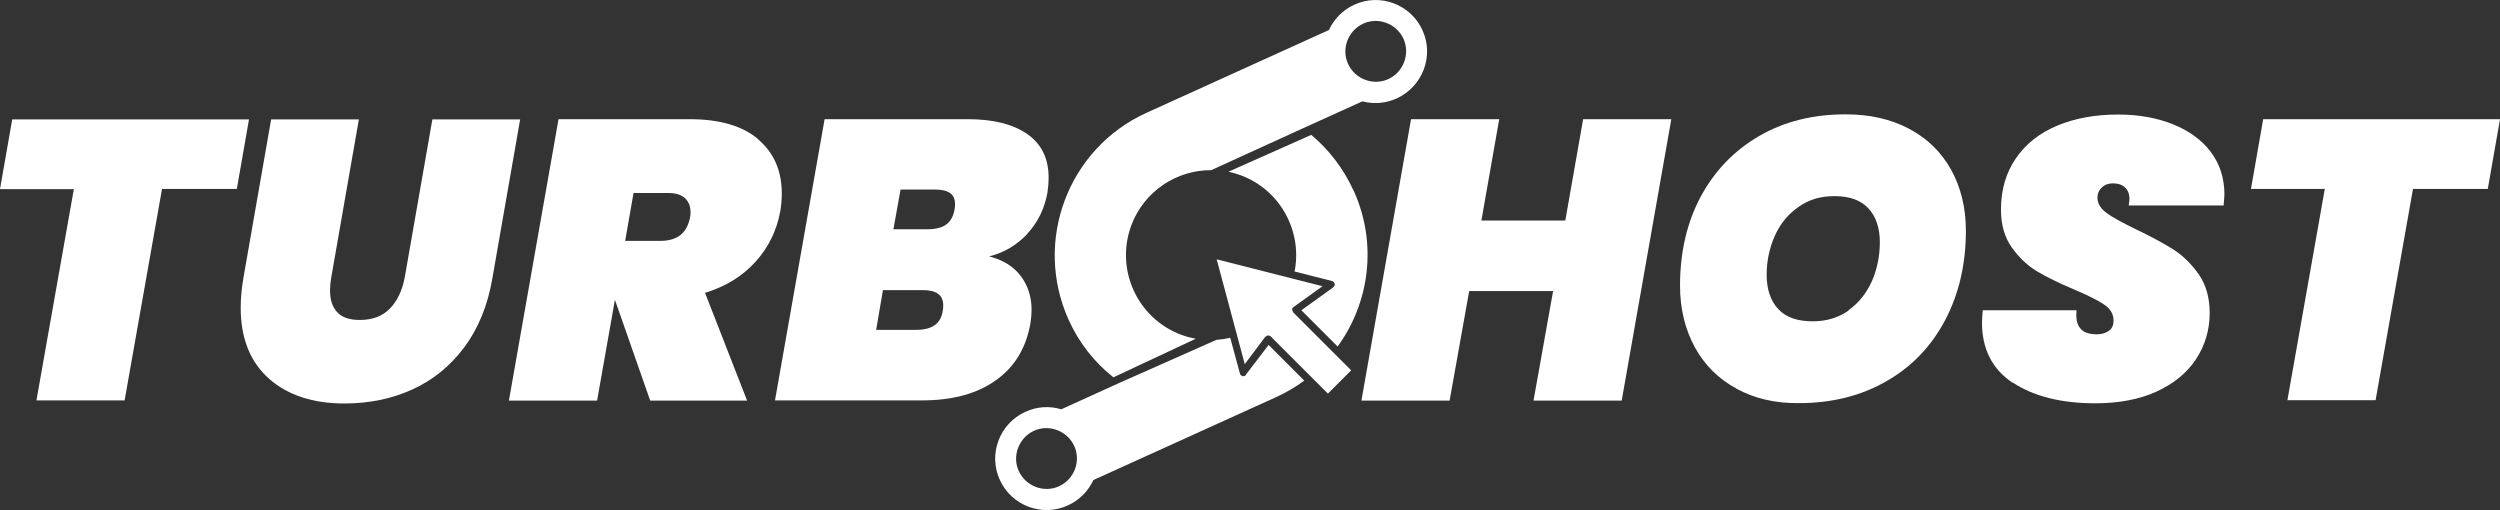 <?xml version="1.0" encoding="UTF-8"?>
<svg id="Capa_2" data-name="Capa 2" xmlns="http://www.w3.org/2000/svg" viewBox="0 0 129 26.33">
  <rect x="0" y="0" width="129" height="26.33" fill="#333333" stroke="none"/>
  <defs>
    <style>
      .cls-1 {
        fill: #fff;
        stroke-width: 0px;
      }
    </style>
  </defs>
  <g id="Capa_1-2" data-name="Capa 1">
    <g>
      <g>
        <path class="cls-1" d="m73.4,1.56c-.6-1.33-2.18-1.93-3.51-1.32-.6.27-1.06.75-1.32,1.31l-9.41,4.27c-4.05,1.84-5.85,6.62-4.02,10.68.54,1.2,1.34,2.2,2.31,2.97l4.25-1.99c-.25-.05-.51-.11-.76-.21-2.26-.85-3.41-3.38-2.56-5.65.66-1.76,2.34-2.85,4.12-2.84h0l4.71-2.15h0l3.09-1.4c.57.15,1.19.11,1.77-.15,1.34-.62,1.94-2.19,1.33-3.52Zm-1.76,2.52c-.78.36-1.72,0-2.08-.78-.36-.78,0-1.72.78-2.08s1.72,0,2.08.78c.35.79,0,1.72-.78,2.08Z"/>
        <g>
          <path class="cls-1" d="m69.84,9.83c-.52-1.14-1.27-2.11-2.18-2.87l-4.27,1.9c.22.05.43.11.65.19,2.04.77,3.17,2.9,2.76,4.96l1.93.49c.07.02.12.08.14.14s-.02.14-.08.19l-1.64,1.18,1.87,1.87c1.65-2.26,2.07-5.33.82-8.06Z"/>
          <path class="cls-1" d="m64.3,19.34c-.05.06-.11.08-.18.07-.07-.02-.13-.07-.14-.14l-.5-1.84c-.24.05-.47.09-.72.11l-4.94,2.19h0s-3.06,1.39-3.06,1.39c-.59-.18-1.24-.15-1.85.13-1.33.6-1.93,2.18-1.32,3.51.6,1.33,2.18,1.93,3.51,1.32.6-.27,1.06-.75,1.32-1.31l9.41-4.27c.53-.24,1.02-.53,1.47-.86l-1.84-1.84-1.17,1.53Zm-9.65,5.75c-.78.36-1.72,0-2.08-.78-.36-.78,0-1.72.78-2.08.78-.36,1.72,0,2.08.78.36.79,0,1.72-.78,2.08Z"/>
        </g>
        <path class="cls-1" d="m66.67,15.98c0-.05.03-.11.08-.14l1.49-1.07-5.46-1.39,1.45,5.41,1.05-1.4s.08-.07.14-.08h.02c.05,0,.1.02.13.05l2.95,2.95,1.2-1.2-2.99-2.99s-.05-.1-.05-.15Z"/>
      </g>
      <g>
        <path class="cls-1" d="m12.85,6.15l-.63,3.6h-3.86l-1.93,10.91H1.88l1.93-10.9H0l.63-3.6h12.21Z"/>
        <path class="cls-1" d="m18.52,6.15l-1.43,8.18c-.04.22-.06.44-.06.68,0,.46.12.83.37,1.1s.63.4,1.17.4c.66,0,1.17-.2,1.55-.59.38-.39.63-.92.76-1.58l1.43-8.18h4.53l-1.43,8.18c-.24,1.42-.73,2.61-1.46,3.59-.73.97-1.62,1.69-2.68,2.17-1.06.48-2.23.72-3.5.72-1.62,0-2.93-.43-3.89-1.28s-1.46-2.07-1.46-3.66c0-.5.05-1.02.14-1.54l1.43-8.18h4.53Z"/>
        <path class="cls-1" d="m39.13,7.2c.81.69,1.21,1.62,1.21,2.79,0,.34-.03.65-.08.92-.18.98-.6,1.85-1.27,2.59-.67.75-1.54,1.28-2.61,1.61l2.17,5.56h-5l-1.82-5.2-.92,5.2h-4.55l2.56-14.52h6.77c1.55,0,2.74.35,3.54,1.04Zm-6.87,5.23h1.81c.43,0,.78-.1,1.04-.3.25-.2.42-.51.5-.93.02-.07.02-.16.02-.27,0-.3-.1-.53-.29-.71-.19-.17-.47-.26-.84-.26h-1.81l-.43,2.46Z"/>
        <path class="cls-1" d="m53.01,12.07c-.55.58-1.2.97-1.97,1.16.71.18,1.26.52,1.63,1.01s.56,1.08.56,1.75c0,.22-.02.45-.06.69-.22,1.27-.81,2.25-1.78,2.94-.96.69-2.23,1.04-3.8,1.04h-7.6l2.56-14.51h7.4c1.31,0,2.33.26,3.06.77.73.51,1.1,1.26,1.1,2.25,0,.23-.02.49-.06.76-.15.84-.5,1.55-1.04,2.13Zm-4.34,3.68c0-.52-.35-.78-1.04-.78h-2.07l-.35,2.05h2.07c.41,0,.72-.08.95-.24s.37-.41.42-.77c.02-.07.02-.15.02-.27Zm.61-5.2c0-.27-.08-.47-.26-.59-.17-.12-.43-.18-.79-.18h-1.76l-.37,2.05h1.76c.41,0,.73-.08.96-.24.23-.17.37-.42.43-.76.02-.07.03-.16.03-.27Z"/>
      </g>
      <g>
        <path class="cls-1" d="m86.24,6.15l-2.56,14.52h-4.55l1.01-5.65h-4.33l-1.01,5.65h-4.55l2.56-14.52h4.55l-.92,5.23h4.33l.92-5.23h4.55Z"/>
        <path class="cls-1" d="m89.6,20.05c-.93-.5-1.65-1.22-2.15-2.14s-.76-1.98-.76-3.17c0-1.74.36-3.27,1.07-4.6.72-1.33,1.72-2.37,3.01-3.12s2.78-1.12,4.46-1.12c1.26,0,2.35.25,3.29.75.94.5,1.65,1.2,2.16,2.11.5.91.76,1.96.76,3.15,0,1.72-.36,3.26-1.07,4.61-.72,1.36-1.73,2.41-3.03,3.15-1.3.75-2.8,1.13-4.5,1.13-1.23.02-2.32-.24-3.25-.75Zm5.79-4.05c.53-.37.92-.88,1.2-1.49.27-.62.41-1.3.41-2.02s-.2-1.33-.6-1.75-.98-.62-1.73-.62-1.33.18-1.87.56c-.53.37-.94.86-1.22,1.49s-.42,1.3-.42,2.02.2,1.34.6,1.76c.4.43.99.63,1.78.63.71,0,1.33-.19,1.85-.56Z"/>
        <path class="cls-1" d="m103.85,19.75c-1.06-.71-1.58-1.75-1.58-3.12,0-.14.02-.34.04-.62h4.84c-.04.43.02.74.2.94.17.21.46.3.85.3.24,0,.45-.06.62-.18.17-.12.24-.3.24-.53,0-.33-.16-.6-.48-.82-.32-.22-.84-.48-1.55-.78-.78-.33-1.42-.64-1.92-.94-.5-.3-.93-.71-1.3-1.23-.37-.52-.56-1.17-.56-1.95,0-1.03.26-1.91.77-2.65.51-.75,1.23-1.31,2.14-1.69s1.96-.57,3.14-.57c1.05,0,1.99.17,2.82.5.82.33,1.48.8,1.95,1.42s.71,1.36.71,2.2c0,.11-.02.3-.04.57h-4.9c.03-.17.04-.27.04-.33,0-.26-.08-.46-.23-.6-.15-.14-.36-.21-.62-.21-.23,0-.43.07-.57.21-.15.14-.23.31-.23.53,0,.3.16.56.47.79s.82.5,1.49.83c.78.37,1.42.72,1.94,1.04.51.33.95.76,1.33,1.3.37.54.56,1.2.56,1.98,0,.89-.24,1.69-.71,2.4-.47.71-1.15,1.26-2.04,1.67-.89.4-1.94.6-3.15.6-1.78,0-3.2-.37-4.26-1.07Z"/>
        <path class="cls-1" d="m129,6.15l-.63,3.6h-3.86l-1.93,10.9h-4.55l1.93-10.9h-3.81l.63-3.6h12.21Z"/>
      </g>
    </g>
  </g>
</svg>